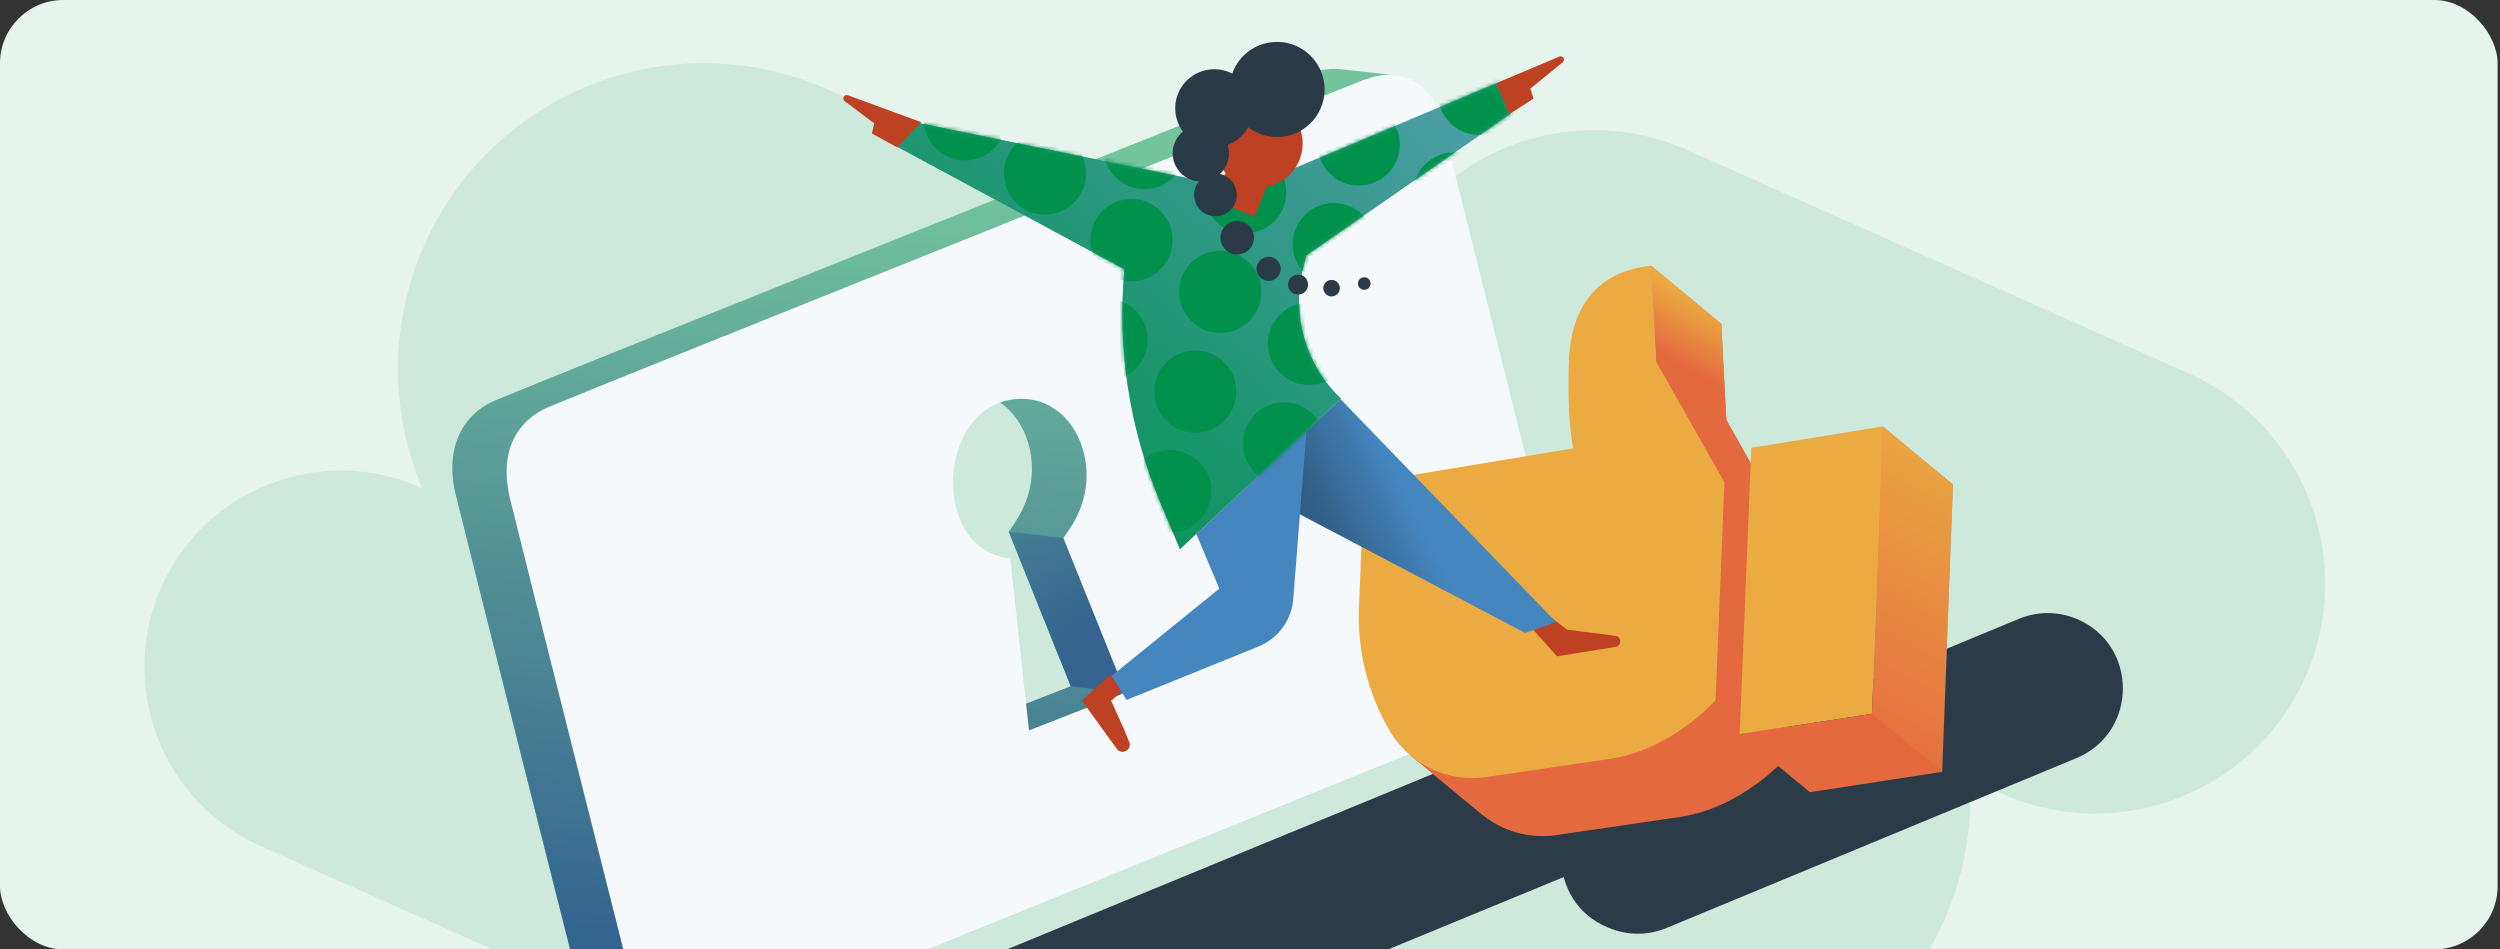 <?xml version="1.0" encoding="UTF-8"?>
<svg id="uuid-19b1ad66-a583-47a5-bcd0-214327354d0d" data-name="Mockup Editable" xmlns="http://www.w3.org/2000/svg" xmlns:xlink="http://www.w3.org/1999/xlink" viewBox="0 0 632 240">
  <rect x="0" y="0" width="632" height="240" fill="#333333" stroke="none"/>
  <defs>
    <clipPath id="uuid-1ce6eac4-4640-4d11-80a3-a7cece010280">
      <rect width="632" height="240" rx="16" ry="16" fill="none"/>
    </clipPath>
    <linearGradient id="uuid-bea69511-dcac-4827-a4e1-22a655787042" x1="382.995" y1="51.898" x2="395.77" y2="303.4" gradientTransform="translate(640.301 7.19) rotate(-178.248) scale(1 -1)" gradientUnits="userSpaceOnUse">
      <stop offset="0" stop-color="#34648f" stop-opacity="0"/>
      <stop offset=".786" stop-color="#34648f"/>
      <stop offset="1" stop-color="#34648f"/>
    </linearGradient>
    <linearGradient id="uuid-194c62f3-c143-42e2-8cd2-f3be801f76fb" x1="1088.705" y1="72.33" x2="1049.765" y2="148.955" gradientTransform="translate(1297.597 -139.568) rotate(170.751) scale(1 -1)" xlink:href="#uuid-bea69511-dcac-4827-a4e1-22a655787042"/>
    <linearGradient id="uuid-9e8b8f9c-eee3-42d6-8f66-d8f88b5f303e" x1="459.406" y1="107.512" x2="467.41" y2="122.147" gradientTransform="translate(892.23 -27.199) rotate(-179.615) scale(1 -1)" gradientUnits="userSpaceOnUse">
      <stop offset="0" stop-color="#ebab42"/>
      <stop offset="1" stop-color="#ebab42" stop-opacity="0"/>
    </linearGradient>
    <linearGradient id="uuid-d2f8cef7-f4da-40ba-9344-509585a10d5d" x1="388.278" y1="142.59" x2="427.985" y2="222.555" xlink:href="#uuid-9e8b8f9c-eee3-42d6-8f66-d8f88b5f303e"/>
    <linearGradient id="uuid-ea46b66f-3695-43e8-ad19-0e0a2577bb3d" x1="361.905" y1="127.864" x2="342.165" y2="139.326" gradientTransform="translate(8.399 -23.377) rotate(4.488)" gradientUnits="userSpaceOnUse">
      <stop offset="0" stop-color="#305e86" stop-opacity="0"/>
      <stop offset="1" stop-color="#305e86"/>
    </linearGradient>
    <linearGradient id="uuid-f637ea9d-97e8-4622-a486-ce86b3f92ea8" x1="518.645" y1="120.342" x2="352.93" y2="-45.373" gradientTransform="translate(737.722 -44.237) rotate(174.648) scale(1 -1)" gradientUnits="userSpaceOnUse">
      <stop offset="0" stop-color="#00914d"/>
      <stop offset="1" stop-color="#00914d" stop-opacity="0"/>
    </linearGradient>
    <mask id="uuid-848654c0-02ee-4d9d-8ac4-c7e43ab325c1" data-name="mask" x="216.508" y="13.328" width="191.913" height="125.624" maskUnits="userSpaceOnUse">
      <path d="M340.353,37.03l-26.01,10.871-90.612-18.532,3.299,7.84,57.231,30.869h0c-1.856,20.137,1.276,40.422,9.12,59.061l4.912,11.673,40.693-38.023h0c-8.892-8.426-12.557-20.988-9.591-32.874l.837-3.352,51.683-35.836-3.307-7.858-38.255,16.161Z" fill="#fff"/>
    </mask>
  </defs>
  <g clip-path="url(#uuid-1ce6eac4-4640-4d11-80a3-a7cece010280)">
    <rect x="-.6" width="632" height="240" rx="16" ry="16" fill="#e6f4ed"/>
    <g>
      <path d="M530.611,205.657c-8.213.137-16.585-1.472-24.584-5.035l-126.819-56.472c-29.331-13.061-42.52-47.427-29.459-76.758,13.061-29.33,47.424-42.52,76.758-29.459l126.819,56.472c29.331,13.061,42.52,47.427,29.459,76.758-9.499,21.332-30.269,34.127-52.174,34.494Z" fill="#cce9db"/>
      <path d="M242.886,287.638c-7.01.117-14.156-1.256-20.983-4.297l-155.963-69.429c-25.035-11.148-36.292-40.48-25.144-65.514,11.148-25.033,40.477-36.292,65.514-25.144l155.963,69.429c25.035,11.148,36.292,40.48,25.144,65.514-8.107,18.207-25.835,29.128-44.531,29.441Z" fill="#cce9db"/>
      <path d="M422.051,278.679c-10.917.183-22.046-1.957-32.678-6.692l-242.891-108.126c-38.989-17.361-56.52-63.042-39.158-102.03,17.361-38.986,63.038-56.52,102.029-39.159l242.891,108.126c38.989,17.361,56.52,63.042,39.158,102.03-12.626,28.356-40.234,45.363-69.352,45.85Z" fill="#cce9db"/>
    </g>
    <path d="M207.162,259.517l183.346-75.517c4.466-1.851,9.485-1.85,13.95.003h0c15.113,6.273,15.108,27.684-.008,33.95l-182.96,75.358c-4.466,1.851-9.485,1.85-13.95-.003l-.385-.16c-14.971-6.214-14.966-27.423.008-33.63Z" fill="#2b3b47"/>
    <g>
      <path d="M115.212,125.029c2.985,12.24,31.202,124.096,31.202,124.096,1.935,7.607,6.668,11.362,11.971,12.133l-.007.004s10.683,1.654,15.156,1.649c2.345-.003,2.082-3.142,1.367-5.98,37.619-15.131,185.799-75.32,195.987-79.36,7.591-3.01,13.913-11.537,10.794-24.285-3.119-12.749-31.145-124.478-31.145-124.478-.679-2.706-1.912-5.193-3.657-7.151l6.238-2.599-14.33-1.578c-2.458-.253-5.257.143-8.374,1.387-11.031,4.4-193.049,77.217-205.34,82.41-7.643,3.229-12.847,11.513-9.863,23.753ZM227.099,119.697c.185-8.608,4.869-19.496,16.009-20.431,9.425-.791,16.287,6.693,17.559,16.077,1.272,9.384-3.288,15.804-5.664,19.069l15.697,39.067-24.379,9.545-4.74-43.444c-11.231-1.283-14.651-12.024-14.482-19.883Z" fill="#73c39d"/>
      <path d="M115.212,125.029c2.985,12.24,31.202,124.096,31.202,124.096,1.935,7.607,6.668,11.362,11.971,12.133l-.007.004s10.683,1.654,15.156,1.649c2.345-.003,2.082-3.142,1.367-5.98,37.619-15.131,185.799-75.32,195.987-79.36,7.591-3.01,13.913-11.537,10.794-24.285-3.119-12.749-31.145-124.478-31.145-124.478-.679-2.706-1.912-5.193-3.657-7.151l6.238-2.599-14.33-1.578c-2.458-.253-5.257.143-8.374,1.387-11.031,4.4-193.049,77.217-205.34,82.41-7.643,3.229-12.847,11.513-9.863,23.753ZM227.099,119.697c.185-8.608,4.869-19.496,16.009-20.431,9.425-.791,16.287,6.693,17.559,16.077,1.272,9.384-3.288,15.804-5.664,19.069l15.697,39.067-24.379,9.545-4.74-43.444c-11.231-1.283-14.651-12.024-14.482-19.883Z" fill="url(#uuid-bea69511-dcac-4827-a4e1-22a655787042)"/>
      <path d="M128.94,126.081c2.985,12.24,31.317,124.564,31.317,124.564,2.897,11.385,12.057,14.152,20.022,11.18,6.484-2.419,192.979-78.185,204.453-82.734,7.591-3.01,13.913-11.537,10.794-24.285-3.119-12.749-31.146-124.478-31.146-124.478-2.044-8.151-9.092-14.341-20.123-9.941-11.031,4.4-193.352,77.343-205.643,82.536-7.643,3.229-12.659,10.919-9.674,23.158ZM240.905,121.318c.185-8.608,4.869-19.496,16.009-20.431,9.425-.791,16.287,6.693,17.559,16.077,1.272,9.384-3.288,15.804-5.664,19.069l15.697,39.067-24.379,9.545-4.74-43.444c-11.231-1.283-14.651-12.024-14.482-19.883Z" fill="#f6f9fc"/>
      <polygon points="255.003 134.412 268.808 136.032 284.506 175.099 270.7 173.479 255.003 134.412" fill="url(#uuid-194c62f3-c143-42e2-8cd2-f3be801f76fb)"/>
    </g>
    <path d="M406.399,199.527l104.025-43.103c4.635-1.921,9.844-1.92,14.478.004h0c15.685,6.511,15.68,28.732-.009,35.235l-103.625,42.937c-4.635,1.921-9.844,1.92-14.478-.004l-.4-.166c-15.538-6.45-15.532-28.461.008-34.903Z" fill="#2b3b47"/>
    <g>
      <path d="M361.282,168.234l.716-17.614c.328-8.057,6.265-14.779,14.22-16.098l39.222-6.505s-1.676-7.599-1.085-22.158c.592-14.559,7.974-22.68,20.763-24.009l1.286,24.219,17.267,30.549-2.239,55.065s-10.996,12.555-26.818,14.848c-8.313,1.205-20.977,3.075-31.123,4.578-6.979,1.034-13.895-1.042-19.108-5.403l.038.051-18.101-14.979,3.302-7.977,1.66-14.568Z" fill="#e4693f"/>
      <path d="M418.666,91.393l-1.286-24.219c-12.789,1.329-20.171,9.45-20.763,24.009-.592,14.559,1.085,22.158,1.085,22.158l-39.222,6.505c-7.955,1.319-13.893,8.041-14.22,16.098l-.716,17.614c-.442,10.868,2.22,21.637,7.675,31.047h0c4.983,8.597,14.705,13.285,24.534,11.828,10.147-1.504,22.81-3.373,31.123-4.578,15.822-2.293,26.818-14.848,26.818-14.848l2.239-55.065-17.267-30.549Z" fill="#ebab42"/>
      <polygon points="475.957 107.806 442.734 113.2 439.791 185.592 473.244 180.447 475.957 107.806" fill="#ebab42"/>
      <polygon points="417.38 67.173 435.119 81.85 436.405 106.07 418.666 91.393 417.38 67.173" fill="#e4693f"/>
      <polygon points="475.957 107.806 493.696 122.482 490.983 195.124 457.53 200.268 439.791 185.592 473.244 180.447 475.957 107.806" fill="#e4693f"/>
      <polygon points="417.38 67.173 435.119 81.85 436.405 106.07 418.666 91.393 417.38 67.173" fill="url(#uuid-9e8b8f9c-eee3-42d6-8f66-d8f88b5f303e)"/>
      <polygon points="473.244 180.447 490.983 195.124 493.696 122.482 475.957 107.806 473.244 180.447" fill="url(#uuid-d2f8cef7-f4da-40ba-9344-509585a10d5d)"/>
    </g>
    <g>
      <path d="M386.532,158.005l7.075,7.911,14.841-2.391c.897-.144,1.423-1.089,1.073-1.928h0c-.193-.464-.619-.789-1.117-.853l-12.257-1.576-4.774-3.644" fill="#bf4124"/>
      <polygon points="338.871 100.895 315.274 122.945 385.508 160.002 393.383 157.267 338.871 100.895" fill="#4586bf"/>
      <polygon points="338.871 100.895 315.274 122.945 385.508 160.002 393.383 157.267 338.871 100.895" fill="url(#uuid-ea46b66f-3695-43e8-ad19-0e0a2577bb3d)"/>
      <path d="M280.766,170.533l-7.286,6.524,7.609,10.57,1.25,1.687c1.269,1.714,3.94.203,3.126-1.768l-1.433-3.468-3.13-6.952,3.23-2.703-3.366-3.889Z" fill="#bf4124"/>
      <path d="M302.413,134.962l5.825,13.843-27.218,22.068,3.779,6.068,33.346-13.506c5.086-2.06,8.525-6.874,8.824-12.354l3.292-42.141-27.849,26.022Z" fill="#4586bf"/>
      <path d="M340.353,37.03l-26.01,10.871-90.612-18.532,3.299,7.84,57.231,30.869h0c-1.856,20.137,1.276,40.422,9.12,59.061l4.912,11.673,40.693-38.023h0c-8.892-8.426-12.557-20.988-9.591-32.874l.837-3.352,51.683-35.836-3.307-7.858-38.255,16.161Z" fill="#6da3ce"/>
      <path d="M340.353,37.03l-26.01,10.871-90.612-18.532,3.299,7.84,57.231,30.869h0c-1.856,20.137,1.276,40.422,9.12,59.061l4.912,11.673,40.693-38.023h0c-8.892-8.426-12.557-20.988-9.591-32.874l.837-3.352,51.683-35.836-3.307-7.858-38.255,16.161Z" fill="url(#uuid-f637ea9d-97e8-4622-a486-ce86b3f92ea8)"/>
      <g mask="url(#uuid-848654c0-02ee-4d9d-8ac4-c7e43ab325c1)">
        <g>
          <circle cx="257.319" cy="72.784" r="10.389" transform="translate(-5.668 24.321) rotate(-5.353)" fill="#00914d"/>
          <circle cx="286.044" cy="60.696" r="10.389" transform="translate(-4.415 26.948) rotate(-5.353)" fill="#00914d"/>
          <circle cx="314.77" cy="48.608" r="10.389" transform="translate(-3.162 29.575) rotate(-5.353)" fill="#00914d"/>
          <circle cx="264.177" cy="43.861" r="10.389" transform="translate(-2.94 24.834) rotate(-5.353)" fill="#00914d"/>
          <circle cx="243.919" cy="30.172" r="10.389" transform="translate(-1.751 22.885) rotate(-5.353)" fill="#00914d"/>
          <circle cx="289.327" cy="37.438" r="10.389" transform="translate(-2.231 27.152) rotate(-5.353)" fill="#00914d"/>
          <circle cx="343.495" cy="36.52" r="10.389" transform="translate(-1.909 32.202) rotate(-5.353)" fill="#00914d"/>
          <circle cx="373.915" cy="23.72" r="10.389" transform="translate(-.582 34.983) rotate(-5.353)" fill="#00914d"/>
          <circle cx="279.74" cy="85.891" r="10.389" transform="translate(-6.792 26.47) rotate(-5.353)" fill="#00914d"/>
          <circle cx="250.081" cy="98.372" r="10.389" transform="translate(-8.086 23.757) rotate(-5.353)" fill="#00914d"/>
          <circle cx="308.466" cy="73.803" r="10.389" transform="translate(-5.54 29.096) rotate(-5.353)" fill="#00914d"/>
          <circle cx="337.191" cy="61.715" r="10.389" transform="translate(-4.287 31.723) rotate(-5.353)" fill="#00914d"/>
          <circle cx="367.611" cy="48.914" r="10.389" transform="translate(-2.96 34.505) rotate(-5.353)" fill="#00914d"/>
          <circle cx="398.03" cy="36.113" r="10.389" transform="translate(-1.633 37.287) rotate(-5.353)" fill="#00914d"/>
          <circle cx="273.436" cy="111.085" r="10.389" transform="translate(-9.17 25.991) rotate(-5.353)" fill="#00914d"/>
          <circle cx="226.899" cy="85.585" r="10.389" transform="translate(-6.994 21.539) rotate(-5.353)" fill="#00914d"/>
          <circle cx="240.735" cy="124.846" r="10.389" transform="translate(-10.596 23.001) rotate(-5.353)" fill="#00914d"/>
          <circle cx="302.161" cy="98.997" r="10.389" transform="translate(-7.917 28.618) rotate(-5.353)" fill="#00914d"/>
          <circle cx="330.887" cy="86.909" r="10.389" transform="translate(-6.664 31.245) rotate(-5.353)" fill="#00914d"/>
          <circle cx="359.613" cy="74.821" r="10.389" transform="translate(-5.412 33.872) rotate(-5.353)" fill="#00914d"/>
          <circle cx="295.857" cy="124.192" r="10.389" transform="translate(-10.295 28.14) rotate(-5.353)" fill="#00914d"/>
          <circle cx="324.583" cy="112.104" r="10.389" transform="translate(-9.042 30.767) rotate(-5.353)" fill="#00914d"/>
          <circle cx="353.309" cy="100.016" r="10.389" transform="translate(-7.789 33.394) rotate(-5.353)" fill="#00914d"/>
        </g>
      </g>
      <circle cx="318.159" cy="36.279" r="11.157" transform="translate(-1.997 29.837) rotate(-5.353)" fill="#bf4124"/>
      <polygon points="309.816 43.614 306.953 50.638 317.15 54.794 321.775 43.449 309.816 43.614" fill="#bf4124"/>
      <circle cx="322.831" cy="22.615" r="12.024" transform="translate(-.789 23.679) rotate(-4.196)" fill="#2b3a47"/>
      <circle cx="306.964" cy="27.371" r="9.869" transform="translate(-1.215 28.754) rotate(-5.353)" fill="#2b3a47"/>
      <circle cx="303.571" cy="38.756" r="7.118" transform="translate(-2.292 28.487) rotate(-5.353)" fill="#2b3a47"/>
      <circle cx="307.264" cy="49.272" r="5.401" transform="translate(-3.256 28.877) rotate(-5.353)" fill="#2b3a47"/>
      <circle cx="312.762" cy="60.098" r="4.229" transform="translate(-4.242 29.438) rotate(-5.353)" fill="#2b3a47"/>
      <circle cx="320.709" cy="67.975" r="3.057" fill="#2b3a47"/>
      <circle cx="328.147" cy="71.943" r="2.531" fill="#2b3a47"/>
      <circle cx="336.62" cy="72.852" r="2.089" fill="#2b3a47"/>
      <circle cx="344.878" cy="71.678" r="1.591" fill="#2b3a47"/>
      <path d="M378.228,21.029l15.979-6.724c.838-.353,1.566.685.949,1.353l-8.283,6.748.796,2.506-6.135,3.975-3.307-7.858Z" fill="#bf4124"/>
      <path d="M232.884,30.89l-18.579-6.819c-.909-.305-1.543.899-.778,1.477l7.481,5.645-.606,2.559,6.415,3.504,6.067-6.366Z" fill="#bf4124"/>
    </g>
  </g>
</svg>